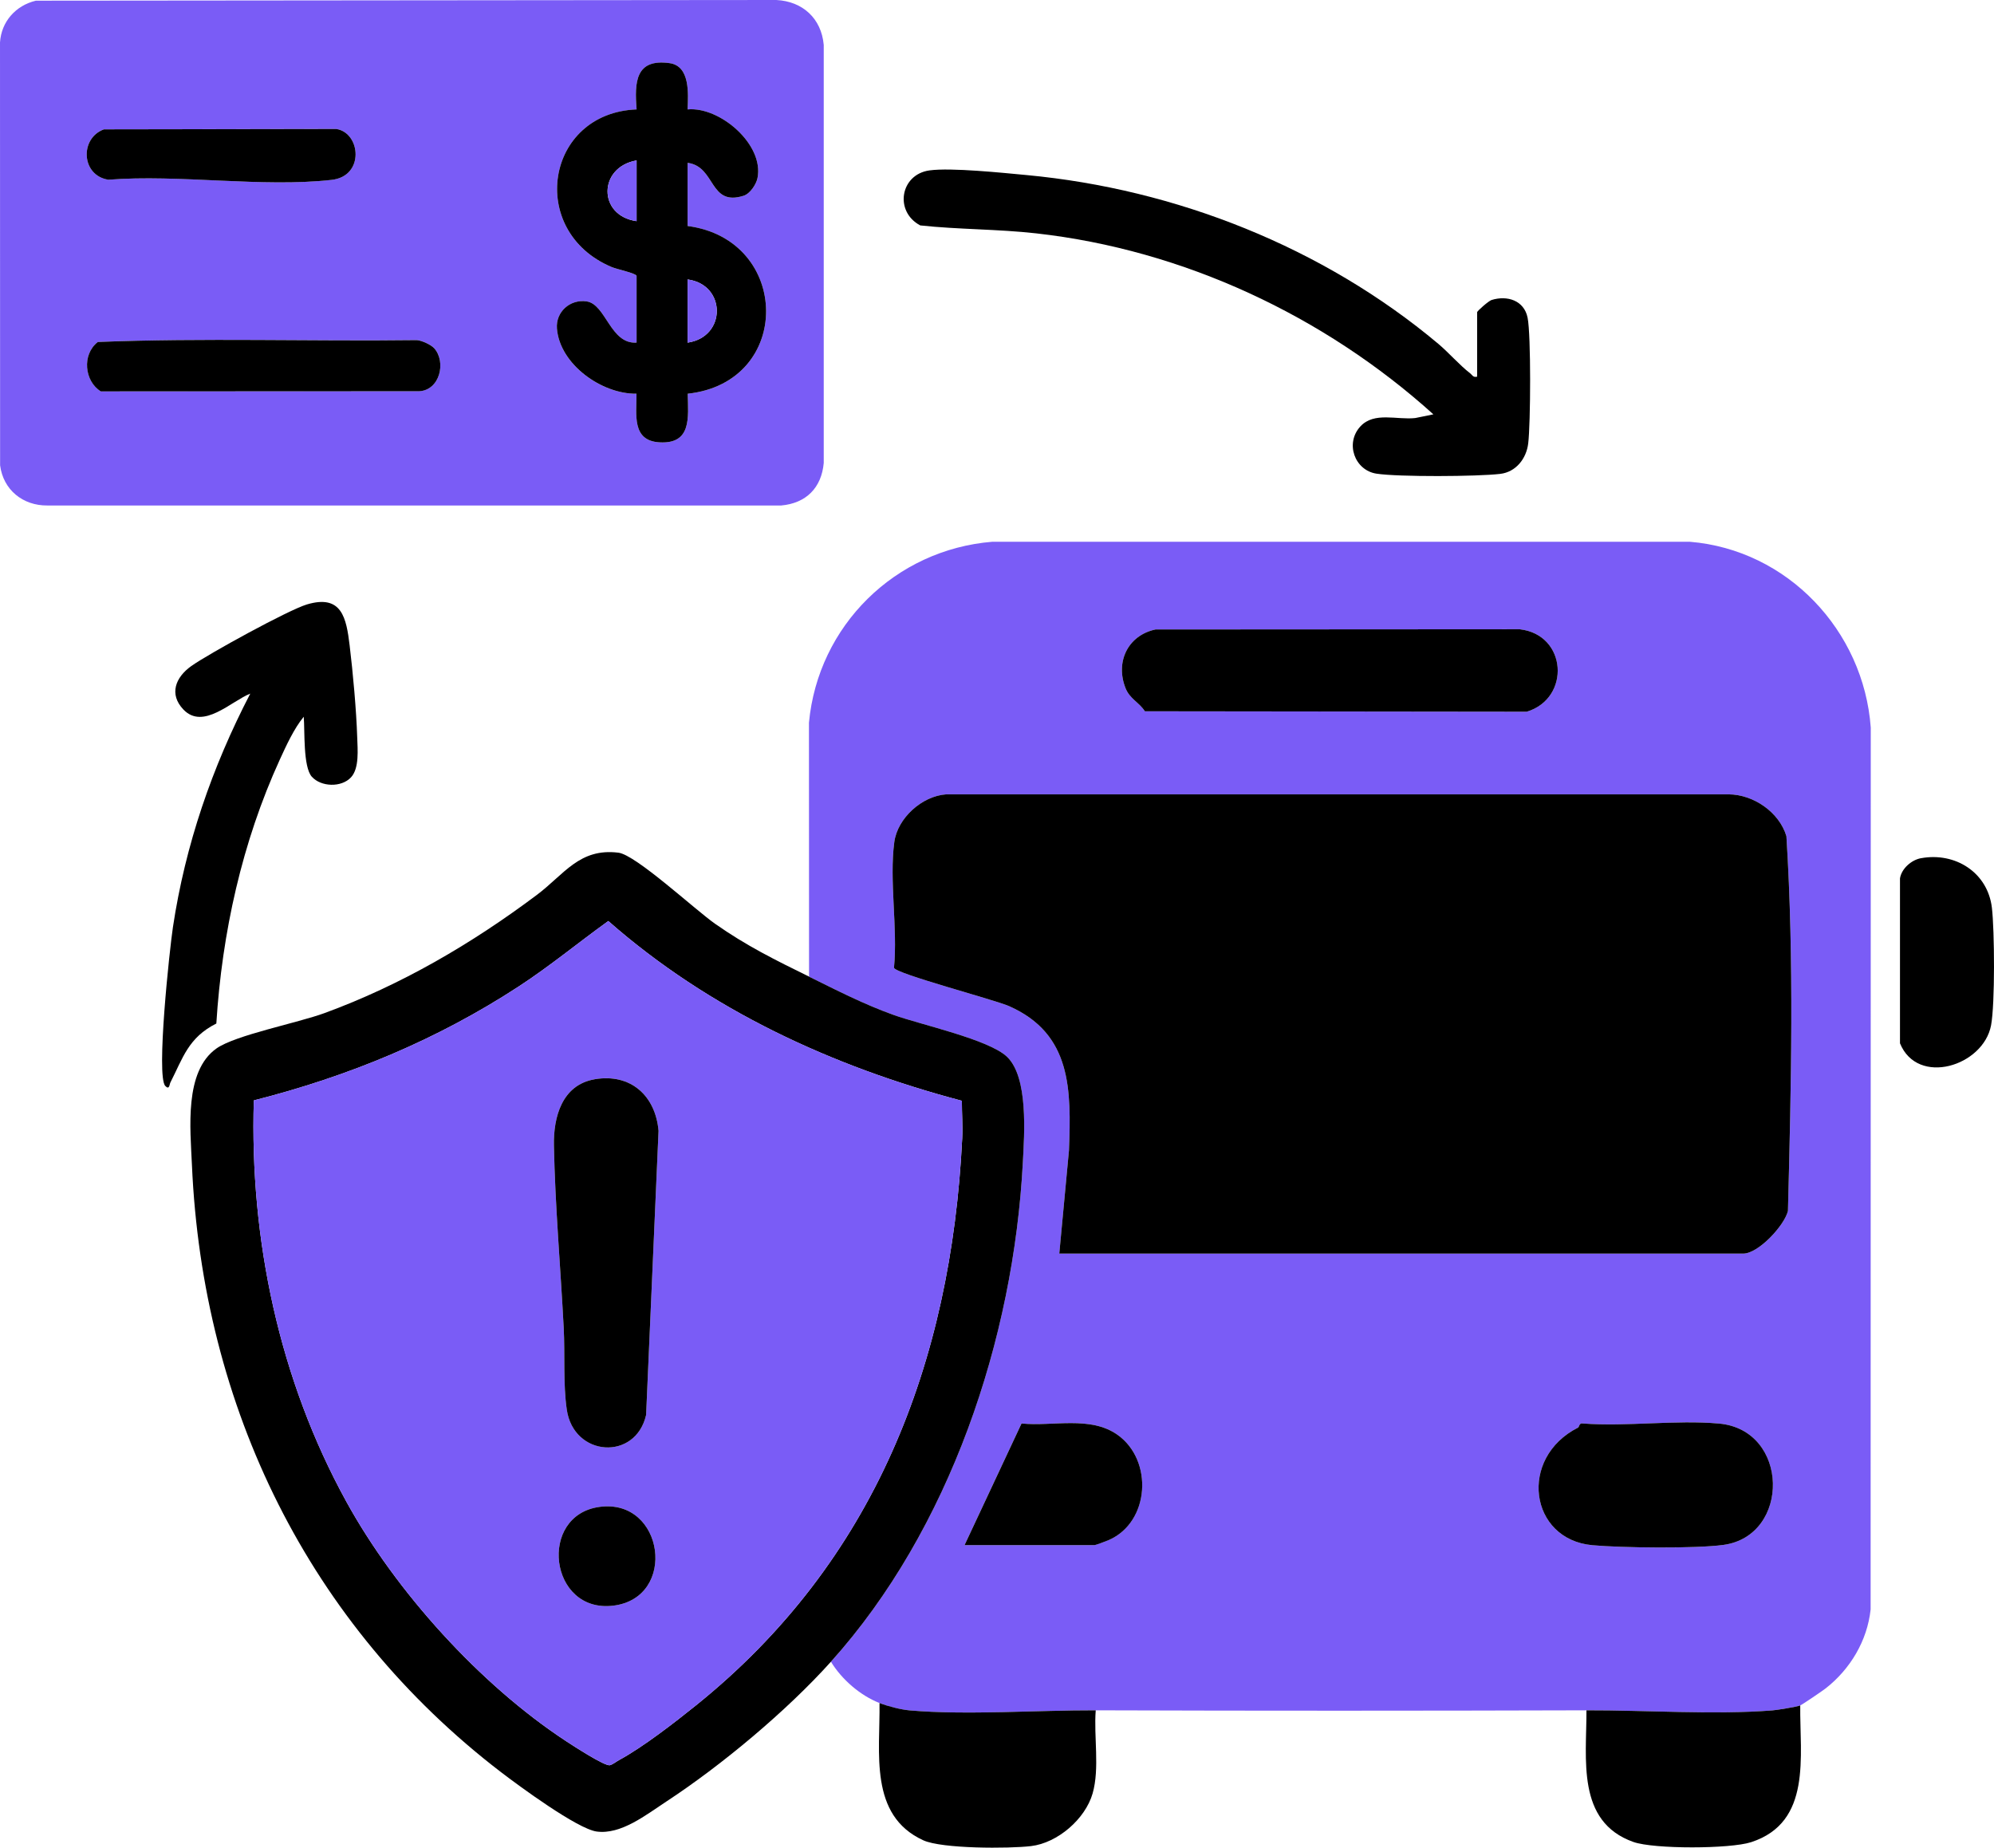 <svg viewBox="0 0 820.8 760.58" xmlns="http://www.w3.org/2000/svg" id="Layer_1">
  <defs>
    <style>
      .cls-1 {
        fill: #7a5cf6;
      }
    </style>
  </defs>
  <path d="M741.04,702.04c-1.45.57-9.48,1.88-11.46,2.04-23.73,1.87-52.22-.11-76.54-.04-67.31.2-134.69.22-202,0-24.08-.08-53.16,2.06-76.54.04-3.73-.32-8.99-1.68-12.46-3.04-7.98-3.12-15.55-9.72-20-17,48.85-54.34,75.17-132.76,78.99-205.51.62-11.77,2.32-35.01-6.5-43.48-7.5-7.2-35.51-13.22-46.74-17.26-12.34-4.44-23.22-10.07-34.76-15.74l-.04-104.54c3.74-39.99,35.52-71.25,75.5-74.5h287.08c40.18,3.3,71.57,36.51,74.5,76.5l-.06,363.02c-1.38,12.9-8.41,24.6-18.51,32.49-1.32,1.03-9.63,6.69-10.48,7.02ZM471.27,292.79l157.21.18c18.14-5.5,16.67-31.73-2.93-33.94l-149.92.09c-11.39,2.42-16.59,13.39-12.32,24.15,1.77,4.46,5.61,5.83,7.96,9.52ZM436.04,516.04h281.5c6.28,0,16.97-11.55,18.44-17.56,1.33-51.2,2.57-103.22-.63-154.26-2.96-9.87-13.51-17.15-23.77-17.23h-322.08c-9.98.68-20.03,9.76-21.37,19.63-2.14,15.75,1.45,35.55-.13,51.76.58,2.43,41.38,13.13,47.4,15.8,25.82,11.43,25.55,34.44,24.63,59.35l-3.99,42.51ZM397.04,636.04h53.5c.44,0,4.95-1.7,5.89-2.11,16.93-7.43,18.34-32.9,3.54-43.33-11.23-7.92-26.54-3.34-39.48-4.64l-23.46,50.07ZM649.66,587.62c-24.81,12.52-20.14,46.1,5.84,48.46,11.98,1.09,42.46,1.45,53.95-.13,27.64-3.79,27.19-47.36-1.87-49.95-17.86-1.59-37.97,1.33-56.09-.03-1.39-.34-1.53,1.5-1.83,1.65Z" class="cls-1"></path>
  <path d="M14.78.28l304.8-.28c10.85.56,18.53,7.61,19.5,18.5v172.08c-.92,10.24-7.28,16.59-17.5,17.5H19.5c-10.13.1-18.18-6.48-19.46-16.54l-.04-174.04C.52,8.89,6.52,2.22,14.78.28ZM262.04,113.54v27.5c-10.82.75-12.6-15.79-20.57-16.96-6.76-1-12.76,4.29-12.22,11.17,1.15,14.77,18.5,27.05,32.75,26.83.07,8.51-2.07,19.39,9.52,20.02,13.22.72,11.8-10.25,11.57-20.02,43.5-4.7,42.55-63.46-.05-69.04v-26c11.7,1.54,8.76,18.08,23.06,13.55,2.66-.84,5.18-4.65,5.71-7.27,2.81-13.74-15.44-29.5-28.77-28.27.26-6.45,1.1-17.88-7.44-19.05-14.04-1.93-14.46,7.83-13.55,19.05-37.5,1.45-45.22,50.07-10.36,64.85,2.36,1,10,2.55,10.35,3.65ZM42.75,53.25c-9.99,3.66-9.36,18.99,1.85,20.72,29.1-2.28,63.46,3.27,91.94.06,13.65-1.54,11.94-19.36,1.94-20.94l-95.73.15ZM178.73,143.34c-1.23-1.4-5.12-3.21-7.16-3.34-43.73.54-87.73-.96-131.29.76-6.66,5.18-5.5,16.19,1.23,20.34l131.06-.06c8.49-.45,11.21-12,6.17-17.71Z" class="cls-1"></path>
  <path d="M333.04,402.04c11.53,5.67,22.41,11.3,34.76,15.74,11.22,4.04,39.24,10.06,46.74,17.26,8.82,8.47,7.12,31.71,6.5,43.48-3.82,72.75-30.14,151.18-78.99,205.51-18.22,20.27-45.04,42.68-67.87,57.63-8.2,5.37-18.5,13.63-28.55,12.28-7.96-1.07-32.04-18.81-39.48-24.51-79.05-60.64-122.76-150.09-127.14-249.86-.65-14.9-3.26-38.53,10.1-47.98,7.8-5.51,33.35-10.48,44.45-14.55,31.56-11.55,60.6-28.55,87.38-48.62,11.32-8.49,17.56-19.41,33.63-17.42,7.18.89,31.45,23.41,39.75,29.24,13.02,9.15,24.8,14.93,38.72,21.78ZM395.94,453.13c-53.28-14.07-103.96-37.42-145.54-74-12.36,8.9-24.05,18.57-36.84,26.92-33.68,21.98-70.05,37.03-109.08,46.92-1.72,57.24,10.46,114.91,38.04,165.08,20.35,37.03,55.06,75.4,90.39,98.61,2.87,1.89,16.07,10.47,18.13,9.98,1.13-.27,2.76-1.56,3.92-2.19,9.81-5.34,22.68-15.33,31.54-22.46,73.32-58.96,105.01-140.68,109.58-233.42.25-5.11-.16-10.34-.14-15.44Z"></path>
  <path d="M608.04,155.04v-26.5c0-.53,4.73-4.67,5.94-5.05,6.47-2.01,13.39.18,14.83,7.28s1.26,43.56.25,51.8c-.76,6.25-5.05,11.73-11.5,12.5-9.36,1.12-41.97,1.3-50.96-.09s-13.02-12.53-6.6-19.47c5.67-6.13,15.09-2.57,22.59-3.43l7.44-1.52c-44.96-40.57-102.91-67.72-163.5-74.5-15.85-1.78-31.91-1.56-47.73-3.27-10.76-5.73-8.24-21,3.83-22.65,8.86-1.21,30.07,1,39.91,1.92,61.56,5.76,122.18,29.75,169.52,69.48,4.23,3.55,8.87,8.88,12.98,12.02,1.01.77,1.26,1.93,3.01,1.49Z"></path>
  <path d="M128.35,319.73c-3.64-4.12-2.83-18.88-3.32-24.69-3.96,4.79-7.19,11.83-9.85,17.64-15.53,33.96-23.8,71.36-26.13,108.65-11.53,5.77-13.76,14.18-18.92,24.29-.39.77-.38,3.18-2.08,1.42-3.87-4.01,1.8-56.54,3.13-65.37,5.1-33.87,16.11-65.86,31.84-96.15-7.91,3.15-19.37,15.09-27.52,6.56-6.05-6.34-3.22-13.3,3.21-17.88,7.06-5.03,40.04-23.12,47.61-25.38,14.42-4.31,16.24,5.62,17.6,16.85s2.76,26.6,3.12,37.88c.16,4.91.92,12.67-2.55,16.43-3.93,4.26-12.37,3.99-16.13-.25Z"></path>
  <path d="M451.04,704.04c-.85,10.82,1.69,23.83-1.28,34.22-3.02,10.53-14.41,20.37-25.33,21.67-9.1,1.09-36.68,1.14-44.39-2.39-22.49-10.3-17.7-36.23-18-56.5,3.47,1.36,8.73,2.71,12.46,3.04,23.38,2.02,52.46-.11,76.54-.04Z"></path>
  <path d="M741.04,702.04c-.23,20.88,4.92,48.1-20.22,56.28-8.64,2.81-40,2.91-48.47-.09-23.57-8.36-19.23-34.2-19.31-54.19,24.31-.07,52.8,1.9,76.54.04,1.98-.16,10.01-1.46,11.46-2.04Z"></path>
  <path d="M790.78,353.27c14.04-2.56,27.41,5.83,29.15,20.37,1.11,9.32,1.32,39.65-.34,48.43-3.18,16.8-30.22,25.21-37.49,7.4v-67.89c.64-4.02,4.7-7.6,8.68-8.32Z"></path>
  <path d="M436.04,516.04l3.99-42.51c.92-24.91,1.18-47.92-24.63-59.35-6.02-2.67-46.82-13.37-47.4-15.8,1.58-16.2-2.01-36,.13-51.76,1.34-9.87,11.39-18.95,21.37-19.63h322.08c10.26.07,20.82,7.36,23.77,17.23,3.2,51.04,1.96,103.06.63,154.26-1.47,6.01-12.16,17.56-18.44,17.56h-281.5Z"></path>
  <path d="M471.27,292.79c-2.35-3.69-6.2-5.06-7.96-9.52-4.27-10.76.93-21.73,12.32-24.15l149.92-.09c19.6,2.21,21.07,28.44,2.93,33.94l-157.21-.18Z"></path>
  <path d="M649.66,587.62c.3-.15.44-1.99,1.83-1.65,18.12,1.36,38.23-1.56,56.09.03,29.07,2.59,29.52,46.16,1.87,49.95-11.5,1.58-41.97,1.22-53.95.13-25.98-2.36-30.65-35.94-5.84-48.46Z"></path>
  <path d="M397.04,636.04l23.46-50.07c12.94,1.3,28.25-3.28,39.48,4.64,14.79,10.43,13.39,35.9-3.54,43.33-.94.41-5.45,2.11-5.89,2.11h-53.5Z"></path>
  <path d="M262.04,113.54c-.35-1.1-7.99-2.65-10.35-3.65-34.86-14.78-27.14-63.4,10.36-64.85-.9-11.23-.49-20.99,13.55-19.05,8.54,1.18,7.7,12.6,7.44,19.05,13.34-1.23,31.58,14.53,28.77,28.27-.54,2.62-3.05,6.43-5.71,7.27-14.3,4.53-11.36-12.01-23.06-13.55v26c42.6,5.58,43.55,64.34.05,69.04.22,9.78,1.65,20.75-11.57,20.02-11.59-.63-9.46-11.51-9.52-20.02-14.25.21-31.59-12.06-32.75-26.83-.54-6.89,5.46-12.17,12.22-11.17,7.97,1.17,9.75,17.71,20.57,16.96v-27.5ZM262.04,66.04c-15.81,2.74-16.07,22.72,0,25v-25ZM283.04,141.04c16.15-2.36,15.91-23.93,0-26v26Z"></path>
  <path d="M178.73,143.34c5.05,5.71,2.32,17.27-6.17,17.71l-131.06.06c-6.73-4.15-7.89-15.16-1.23-20.34,43.56-1.72,87.56-.22,131.29-.76,2.04.12,5.93,1.94,7.16,3.34Z"></path>
  <path d="M42.75,53.25l95.73-.15c9.99,1.58,11.71,19.4-1.94,20.94-28.48,3.21-62.83-2.34-91.94-.06-11.21-1.73-11.84-17.06-1.85-20.72Z"></path>
  <path d="M395.94,453.13c-.02,5.1.4,10.34.14,15.44-4.57,92.73-36.26,174.45-109.58,233.42-8.86,7.13-21.72,17.11-31.54,22.46-1.16.63-2.79,1.93-3.92,2.19-2.06.49-15.26-8.09-18.13-9.98-35.33-23.21-70.04-61.58-90.39-98.61-27.58-50.17-39.76-107.84-38.04-165.08,39.03-9.89,75.4-24.94,109.08-46.92,12.79-8.35,24.48-18.02,36.84-26.92,41.57,36.58,92.25,59.92,145.54,74ZM244.78,444.27c-13.4,2.28-17.01,15.47-16.77,27.31.5,24.88,2.73,50.12,4.03,74.96.57,10.91-.29,23.05,1.27,33.73,2.85,19.49,28.33,21.19,32.65,2.17l5.12-116.95c-1.27-14.46-11.47-23.75-26.3-21.23ZM246.8,620.3c-25.5,3.44-20.72,43.86,5.64,40.66,26.6-3.23,20.97-44.25-5.64-40.66Z" class="cls-1"></path>
  <path d="M283.04,141.04v-26c15.91,2.07,16.15,23.64,0,26Z" class="cls-1"></path>
  <path d="M262.04,66.04v25c-16.07-2.28-15.81-22.26,0-25Z" class="cls-1"></path>
  <path d="M244.78,444.27c14.83-2.52,25.03,6.77,26.3,21.23l-5.12,116.95c-4.33,19.01-29.81,17.31-32.65-2.17-1.56-10.68-.7-22.82-1.27-33.73-1.3-24.85-3.53-50.08-4.03-74.96-.24-11.83,3.37-25.03,16.77-27.31Z"></path>
  <path d="M246.8,620.3c26.61-3.59,32.24,37.42,5.64,40.66-26.37,3.2-31.14-37.22-5.64-40.66Z"></path>
</svg>